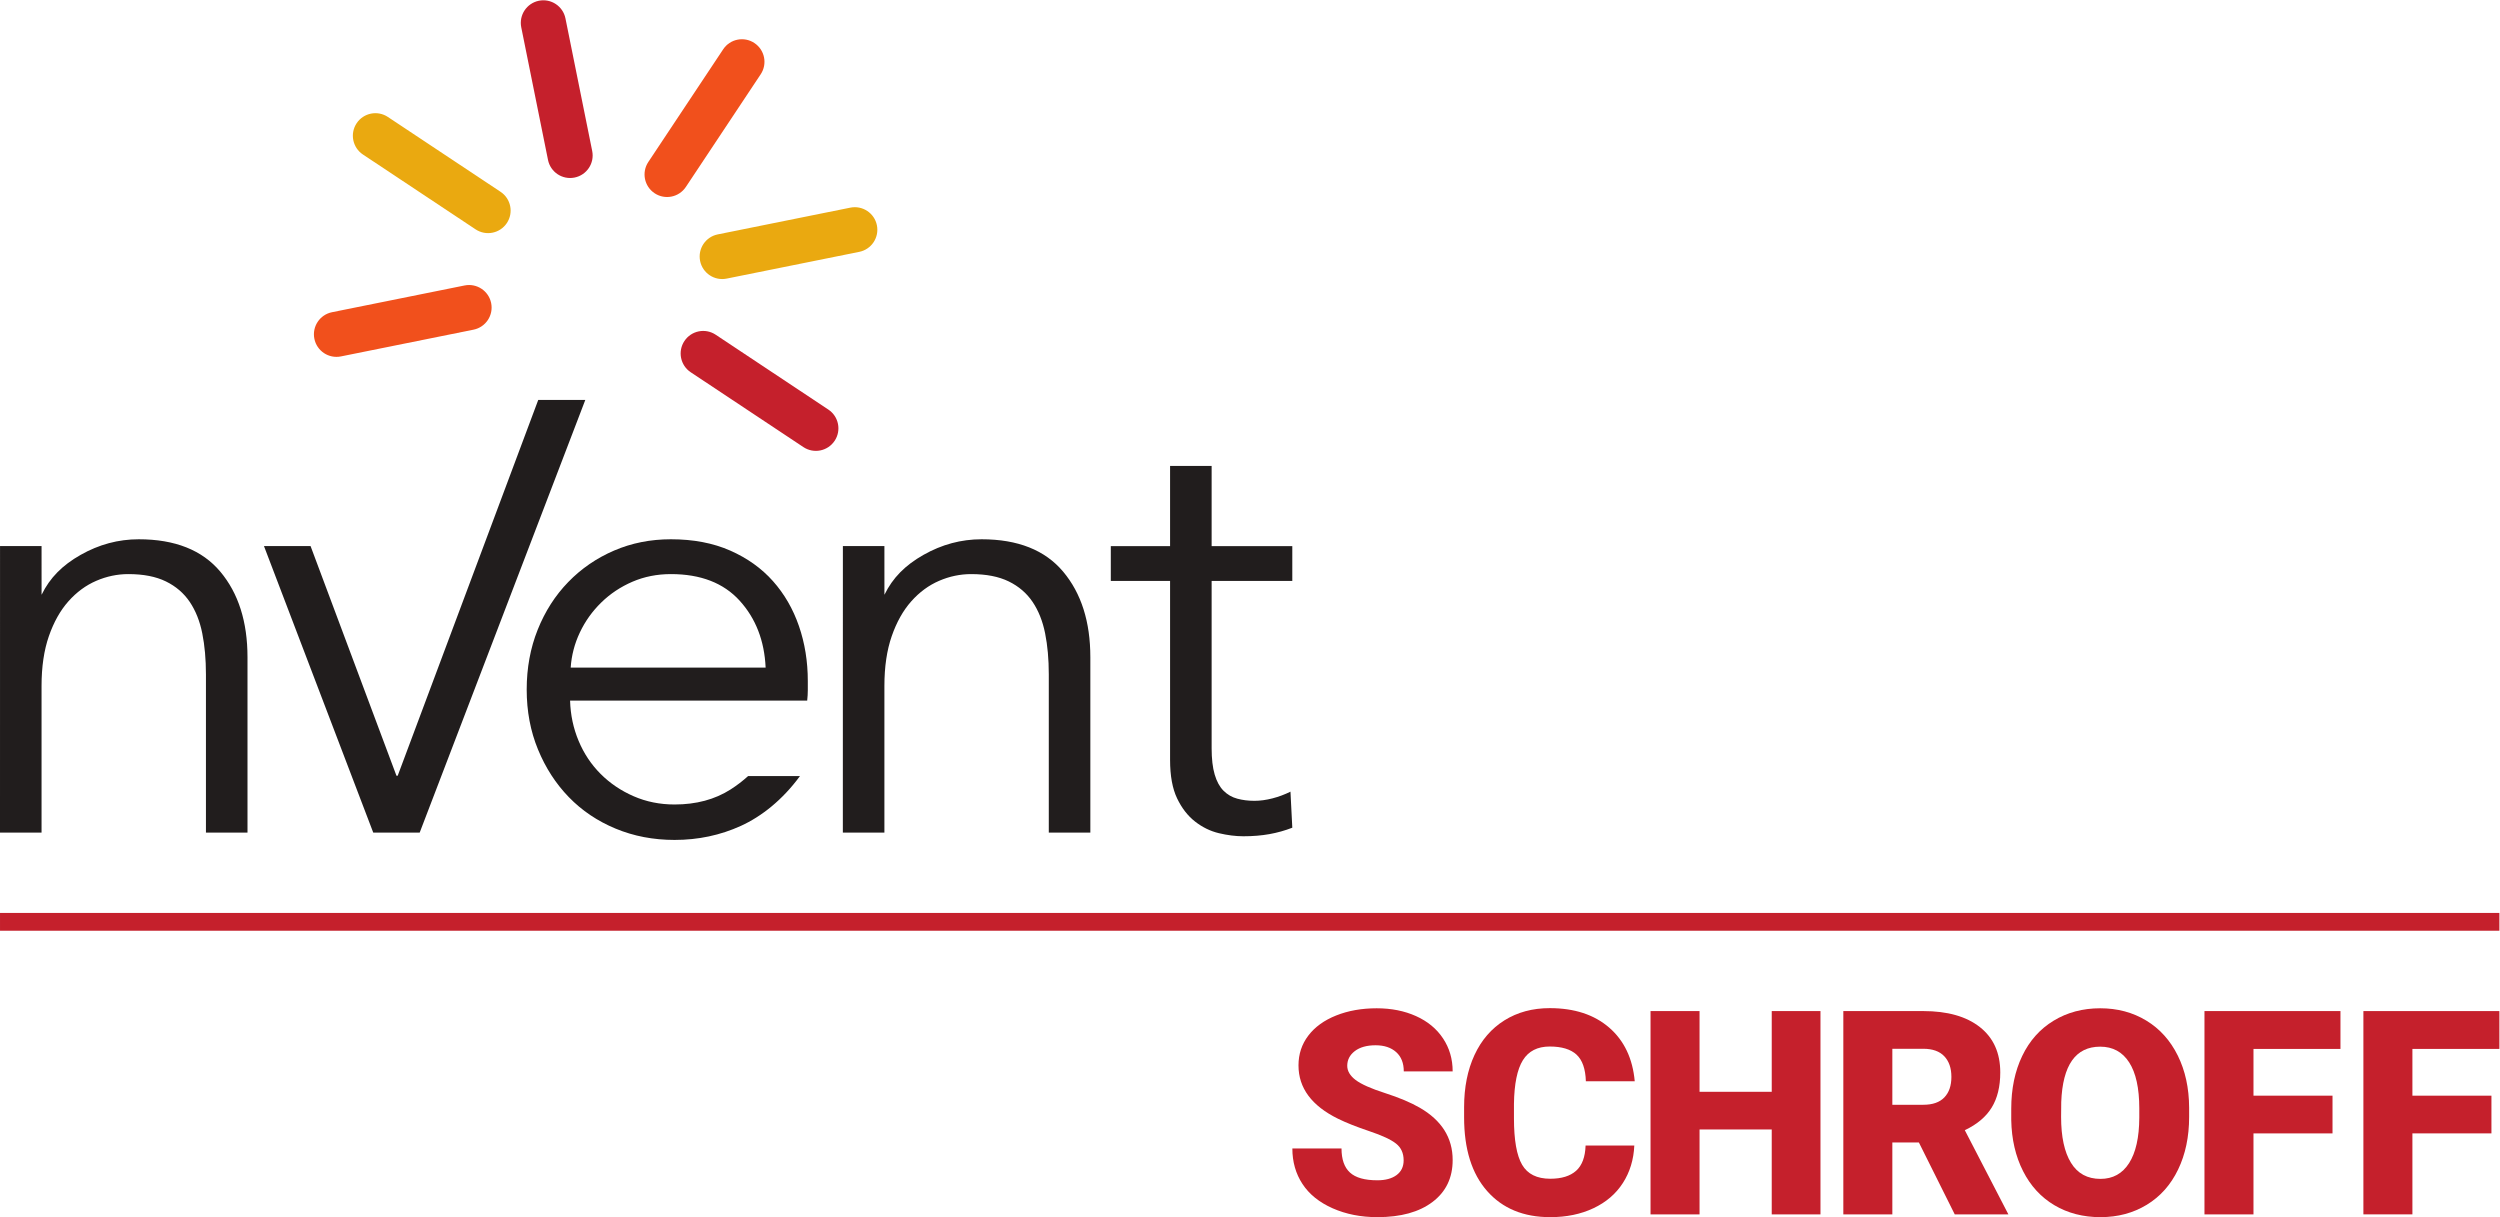 <?xml version="1.0" encoding="UTF-8" standalone="no"?>
<!-- Created with Inkscape (http://www.inkscape.org/) -->

<svg
   version="1.1"
   id="svg2"
   width="874.933"
   height="425.973"
   viewBox="0 0 874.933 425.973"
   sodipodi:docname="nVent-SCHROFF-Logo-RGB-Primary.eps"
   xmlns:inkscape="http://www.inkscape.org/namespaces/inkscape"
   xmlns:sodipodi="http://sodipodi.sourceforge.net/DTD/sodipodi-0.dtd"
   xmlns="http://www.w3.org/2000/svg"
   xmlns:svg="http://www.w3.org/2000/svg">
  <defs
     id="defs6" />
  <sodipodi:namedview
     id="namedview4"
     pagecolor="#ffffff"
     bordercolor="#000000"
     borderopacity="0.25"
     inkscape:showpageshadow="2"
     inkscape:pageopacity="0.0"
     inkscape:pagecheckerboard="0"
     inkscape:deskcolor="#d1d1d1" />
  <g
     id="g8"
     inkscape:groupmode="layer"
     inkscape:label="ink_ext_XXXXXX"
     transform="matrix(1.333,0,0,-1.333,0,425.973)">
    <g
       id="g10"
       transform="scale(0.1)">
      <path
         d="M 6541.16,219.961 H 6333.67 V 7.328 H 6204.99 V 541.059 h 357.05 v -99.348 h -228.37 v -122.77 h 207.49 v -98.98"
         style="fill:#c5202c;fill-opacity:1;fill-rule:nonzero;stroke:none"
         id="path12" />
      <path
         d="m 6123.91,219.961 h -207.5 V 7.328 H 5787.73 V 541.059 h 357.05 v -99.348 h -228.37 v -122.77 h 207.5 v -98.98"
         style="fill:#c5202c;fill-opacity:1;fill-rule:nonzero;stroke:none"
         id="path14" />
      <path
         d="m 5616.62,285.57 c 0,53.039 -8.87,93.289 -26.6,120.821 -17.7,27.468 -43.06,41.23 -76.05,41.23 -64.53,0 -98.6,-48.402 -102.27,-145.223 l -0.37,-39.199 c 0,-52.289 8.68,-92.469 26.03,-120.59 17.32,-28.14 43.14,-42.129 77.33,-42.129 32.5,0 57.56,13.77 75.14,41.372 17.62,27.609 26.53,67.339 26.79,119.179 z m 130.85,-22.371 c 0,-52.07 -9.65,-98.078 -28.96,-138.179 -19.29,-40.102 -46.71,-70.918 -82.29,-92.551 -35.58,-21.617 -76.05,-32.457 -121.53,-32.457 -45.45,0 -85.79,10.469 -120.98,31.348 -35.17,20.859 -62.63,50.789 -82.3,89.61 -19.67,38.84 -30,83.5 -30.97,133.851 v 30 c 0,52.301 9.61,98.461 28.8,138.41 19.16,39.95 46.65,70.848 82.45,92.551 35.84,21.77 76.57,32.617 122.28,32.617 45.19,0 85.51,-10.707 120.98,-32.25 35.42,-21.468 62.99,-52.07 82.67,-91.796 19.67,-39.723 29.62,-85.293 29.85,-136.614 v -24.539"
         style="fill:#c5202c;fill-opacity:1;fill-rule:nonzero;stroke:none"
         id="path16" />
      <path
         d="m 4968.25,295.078 h 81.36 c 24.46,0 42.83,6.434 55.17,19.293 12.35,12.867 18.52,30.828 18.52,53.867 0,23.051 -6.21,41.071 -18.7,54.242 -12.45,13.09 -30.78,19.61 -54.99,19.61 h -81.36 z m 69.65,-98.91 h -69.65 V 7.328 H 4839.57 V 541.059 h 210.04 c 63.29,0 112.78,-13.981 148.47,-42.039 35.69,-28.129 53.53,-67.782 53.53,-119.032 0,-37.109 -7.52,-67.859 -22.56,-92.328 -15,-24.379 -38.52,-44.14 -70.55,-59.32 L 5272.91,7.328 H 5132.09 L 5037.9,196.168"
         style="fill:#c5202c;fill-opacity:1;fill-rule:nonzero;stroke:none"
         id="path18" />
      <path
         d="M 4779.57,7.328 H 4651.6 V 230.211 H 4462.09 V 7.328 H 4333.41 V 541.059 h 128.68 V 329.191 h 189.51 v 211.868 h 127.97 V 7.328"
         style="fill:#c5202c;fill-opacity:1;fill-rule:nonzero;stroke:none"
         id="path20" />
      <path
         d="M 4290.8,188.078 C 4289.12,150.91 4279.09,118.129 4260.76,89.641 4242.43,61.129 4216.7,39.129 4183.59,23.488 4150.49,7.859 4112.66,0.012 4070.14,0.012 4000,0.012 3944.74,22.82 3904.42,68.531 3864.09,114.25 3843.93,178.809 3843.93,262.16 v 26.328 c 0,52.301 9.13,98.082 27.31,137.293 18.21,39.278 44.44,69.571 78.63,90.969 34.23,21.32 73.8,32.02 118.8,32.02 64.76,0 116.79,-17.051 156.14,-51.098 39.36,-34.121 61.72,-81.102 67.11,-140.953 h -128.31 c -0.97,32.472 -9.16,55.82 -24.57,70.031 -15.38,14.141 -38.87,21.25 -70.37,21.25 -32.02,0 -55.51,-11.98 -70.4,-35.91 -14.92,-24.031 -22.74,-62.25 -23.45,-114.77 v -37.781 c 0,-56.93 7.14,-97.641 21.43,-122.019 14.3,-24.481 38.9,-36.661 73.89,-36.661 29.55,0 52.17,6.95 67.81,20.871 15.64,13.911 23.94,36.059 24.92,66.348 h 127.93"
         style="fill:#c5202c;fill-opacity:1;fill-rule:nonzero;stroke:none"
         id="path22" />
      <path
         d="m 3685.19,149.191 c 0,18.84 -6.66,33.508 -19.98,43.977 -13.31,10.562 -36.73,21.402 -70.21,32.633 -33.48,11.289 -60.86,22.14 -82.11,32.617 -69.16,34.043 -103.76,80.641 -103.76,140.043 0,29.629 8.63,55.668 25.84,78.269 17.25,22.661 41.64,40.239 73.13,52.809 31.54,12.57 66.97,18.859 106.31,18.859 38.38,0 72.81,-6.808 103.22,-20.5 30.41,-13.687 54.09,-33.148 70.91,-58.507 16.88,-25.289 25.34,-54.172 25.34,-86.641 h -128.32 c 0,21.699 -6.66,38.609 -19.97,50.578 -13.36,11.973 -31.34,17.961 -54.09,17.961 -22.97,0 -41.11,-5.09 -54.43,-15.187 -13.31,-10.172 -19.97,-23.051 -19.97,-38.684 0,-13.688 7.32,-26.109 21.99,-37.258 14.67,-11.07 40.44,-22.59 77.32,-34.41 36.92,-11.891 67.22,-24.621 90.94,-38.309 57.68,-33.293 86.53,-79.07 86.53,-137.511 0,-46.68 -17.62,-83.34 -52.83,-109.969 -35.16,-26.641 -83.45,-39.949 -144.8,-39.949 -43.24,0 -82.41,7.77 -117.5,23.258 -35.05,15.57 -61.46,36.809 -79.15,63.82 -17.74,27.012 -26.59,58.051 -26.59,93.289 h 129.05 c 0,-28.578 7.36,-49.68 22.18,-63.211 14.77,-13.629 38.8,-20.359 72.01,-20.359 21.29,0 38.08,4.562 50.43,13.703 12.34,9.187 18.51,22.066 18.51,38.679"
         style="fill:#c5202c;fill-opacity:1;fill-rule:nonzero;stroke:none"
         id="path24" />
      <path
         d="M 6562.04,752.031 H 0.023 v 46.66 H 6562.04 v -46.66"
         style="fill:#c5202c;fill-opacity:1;fill-rule:nonzero;stroke:none"
         id="path26" />
      <path
         d="m 3392.88,1670.35 h -211.79 v -439.3 c 0,-27.82 2.65,-50.81 8.02,-68.98 5.33,-18.21 13.08,-32.37 23.26,-42.52 10.15,-10.18 22.19,-17.12 36.11,-20.86 13.88,-3.76 28.88,-5.61 44.92,-5.61 14.97,0 30.74,2.13 47.33,6.41 16.56,4.27 32.33,10.16 47.33,17.66 l 4.82,-94.66 c -19.26,-7.5 -39.32,-13.1 -60.18,-16.86 -20.86,-3.73 -43.59,-5.61 -68.18,-5.61 -20.33,0 -41.72,2.68 -64.17,8.02 -22.47,5.34 -43.33,15.49 -62.58,30.48 -19.26,14.97 -35.05,35.31 -47.33,60.97 -12.31,25.68 -18.45,59.37 -18.45,101.08 v 469.78 h -155.63 v 91.45 h 155.63 v 210.51 h 109.1 V 1761.8 h 211.79 v -91.45"
         style="fill:#211d1d;fill-opacity:1;fill-rule:nonzero;stroke:none"
         id="path28" />
      <path
         d="m 2321.97,1761.87 0.04,-127.15 h 0.39 c 21.4,43.85 54.11,76.87 102.25,104.14 48.13,27.28 98.92,40.91 152.42,40.91 95.19,0 166.58,-28.35 214.2,-85.03 47.57,-56.71 71.38,-131.57 71.38,-224.63 v -460.46 h -109.09 v 415.55 c 0,39.55 -3.21,75.4 -9.63,107.49 -6.42,32.09 -17.4,59.61 -32.89,82.63 -15.51,22.99 -36.37,40.92 -62.57,53.75 -26.23,12.83 -59.12,19.26 -98.68,19.26 -28.88,0 -56.96,-5.9 -84.23,-17.66 -27.27,-11.78 -51.61,-29.68 -73,-53.74 -21.41,-24.07 -38.51,-54.56 -51.34,-91.45 -12.84,-36.91 -19.26,-80.51 -19.26,-130.78 v -385.05 h -109.1 l 0.09,752.22 h 109.02"
         style="fill:#211d1d;fill-opacity:1;fill-rule:nonzero;stroke:none"
         id="path30" />
      <path
         d="m 1522.39,1535.1 c 13.89,29.41 32.62,55.6 56.16,78.62 23.51,22.99 50.78,41.16 81.82,54.55 31.02,13.36 64.7,20.06 101.08,20.06 78.06,0 138.24,-23.27 180.5,-69.8 42.24,-46.53 64.97,-105.09 68.19,-175.69 h -511.82 c 2.14,32.09 10.15,62.83 24.07,92.26 z m 441.73,-377.04 c -13.8,-12.42 -28.95,-24.29 -46.24,-35.3 -41.19,-26.22 -90.12,-39.31 -146.8,-39.31 -38.52,0 -74.36,7.22 -107.51,21.66 -33.15,14.44 -62.04,33.95 -86.63,58.56 -24.63,24.6 -43.87,53.48 -57.76,86.64 -13.92,33.14 -21.41,68.44 -22.46,105.9 h 622.53 c 1.04,9.62 1.6,18.7 1.6,27.27 0,8.55 0,16.58 0,24.07 0,51.34 -7.78,99.47 -23.27,144.4 -15.52,44.91 -38.26,84.23 -68.19,117.92 -29.96,33.69 -67.39,60.42 -112.3,80.23 -44.94,19.78 -96.84,29.67 -155.64,29.67 -53.5,0 -103.23,-9.89 -149.22,-29.67 -45.99,-19.81 -86.11,-47.34 -120.33,-82.63 -34.24,-35.3 -60.96,-77.01 -80.22,-125.15 -19.25,-48.13 -28.87,-100.55 -28.87,-157.23 0,-56.71 9.86,-109.11 29.68,-157.24 19.77,-48.14 46.78,-89.85 81.02,-125.15 34.22,-35.3 75.13,-62.85 122.74,-82.62 47.58,-19.78 99.19,-29.682 154.83,-29.682 62.01,0 120.05,12.302 174.08,36.892 53.99,24.6 109.19,68.06 155.16,130.85 l -136.2,-0.08"
         style="fill:#211d1d;fill-opacity:1;fill-rule:nonzero;stroke:none"
         id="path32" />
      <path
         d="M 1413.13,2145.58 1044.1,1158.86 h -3.19 L 815.383,1761.88 H 693.059 L 979.93,1009.65 h 121.94 l 434.8,1135.93 h -123.54"
         style="fill:#211d1d;fill-opacity:1;fill-rule:nonzero;stroke:none"
         id="path34" />
      <path
         d="m 109.109,1761.87 0.036,-127.15 h 0.394 c 21.391,43.85 54.106,76.87 102.246,104.14 48.129,27.28 98.926,40.91 152.418,40.91 95.195,0 166.586,-28.35 214.199,-85.03 47.575,-56.71 71.391,-131.57 71.391,-224.63 V 1009.65 H 540.695 v 415.55 c 0,39.55 -3.207,75.4 -9.629,107.49 -6.414,32.09 -17.394,59.61 -32.89,82.63 -15.516,22.99 -36.375,40.92 -62.571,53.75 -26.222,12.83 -59.113,19.26 -98.671,19.26 -28.887,0 -56.965,-5.9 -84.231,-17.66 -27.281,-11.78 -51.617,-29.68 -73.012,-53.74 -21.402,-24.07 -38.496,-54.56 -51.339,-91.45 -12.836,-36.91 -19.258,-80.51 -19.258,-130.78 V 1009.65 H 0 l 0.082,752.22 H 109.109"
         style="fill:#211d1d;fill-opacity:1;fill-rule:nonzero;stroke:none"
         id="path36" />
      <path
         d="m 825.359,2306.19 c -6.461,32.02 14.254,63.24 46.309,69.72 l 348.122,70.22 c 32.05,6.46 63.29,-14.28 69.75,-46.31 6.46,-32.06 -14.28,-63.29 -46.34,-69.75 l -348.118,-70.23 c -32.055,-6.46 -63.254,14.29 -69.723,46.35"
         style="fill:#f1501c;fill-opacity:1;fill-rule:nonzero;stroke:none"
         id="path38" />
      <path
         d="m 1330.74,2610 c -18.11,-27.24 -54.82,-34.64 -82.08,-16.57 l -295.805,196.5 c -27.222,18.08 -34.628,54.79 -16.554,82.05 18.078,27.25 54.824,34.66 82.089,16.52 l 295.81,-196.49 c 27.22,-18.08 34.62,-54.8 16.54,-82.01"
         style="fill:#eaa910;fill-opacity:1;fill-rule:nonzero;stroke:none"
         id="path40" />
      <path
         d="m 1554.81,2799.17 c 6.47,-32.06 -14.28,-63.26 -46.31,-69.72 -32.06,-6.47 -63.28,14.25 -69.75,46.31 l -70.22,348.08 c -6.47,32.05 14.27,63.32 46.33,69.79 32.02,6.46 63.27,-14.32 69.73,-46.38 l 70.22,-348.08"
         style="fill:#c5202c;fill-opacity:1;fill-rule:nonzero;stroke:none"
         id="path42" />
      <path
         d="m 1702.09,2770.26 196.52,295.81 c 18.08,27.29 54.82,34.7 81.97,16.57 27.31,-18.1 34.71,-54.81 16.57,-82.09 l -196.47,-295.76 c -18.07,-27.22 -54.82,-34.64 -82.04,-16.55 -27.23,18.08 -34.63,54.8 -16.55,82.02"
         style="fill:#f1501c;fill-opacity:1;fill-rule:nonzero;stroke:none"
         id="path44" />
      <path
         d="m 2255.94,2534.36 -348.09,-70.21 c -32.06,-6.48 -63.29,14.28 -69.76,46.33 -6.46,32.03 14.29,63.26 46.35,69.73 l 348.09,70.22 c 32.02,6.45 63.29,-14.28 69.74,-46.31 6.47,-32.05 -14.3,-63.29 -46.33,-69.76"
         style="fill:#eaa910;fill-opacity:1;fill-rule:nonzero;stroke:none"
         id="path46" />
      <path
         d="m 2191.34,2038.33 c -18.09,-27.26 -54.83,-34.67 -82.06,-16.55 l -295.83,196.49 c -27.22,18.05 -34.64,54.82 -16.56,82.04 18.08,27.23 54.83,34.64 82.05,16.55 l 295.78,-196.52 c 27.28,-18.08 34.69,-54.79 16.62,-82.01"
         style="fill:#c5202c;fill-opacity:1;fill-rule:nonzero;stroke:none"
         id="path48" />
    </g>
  </g>
</svg>
